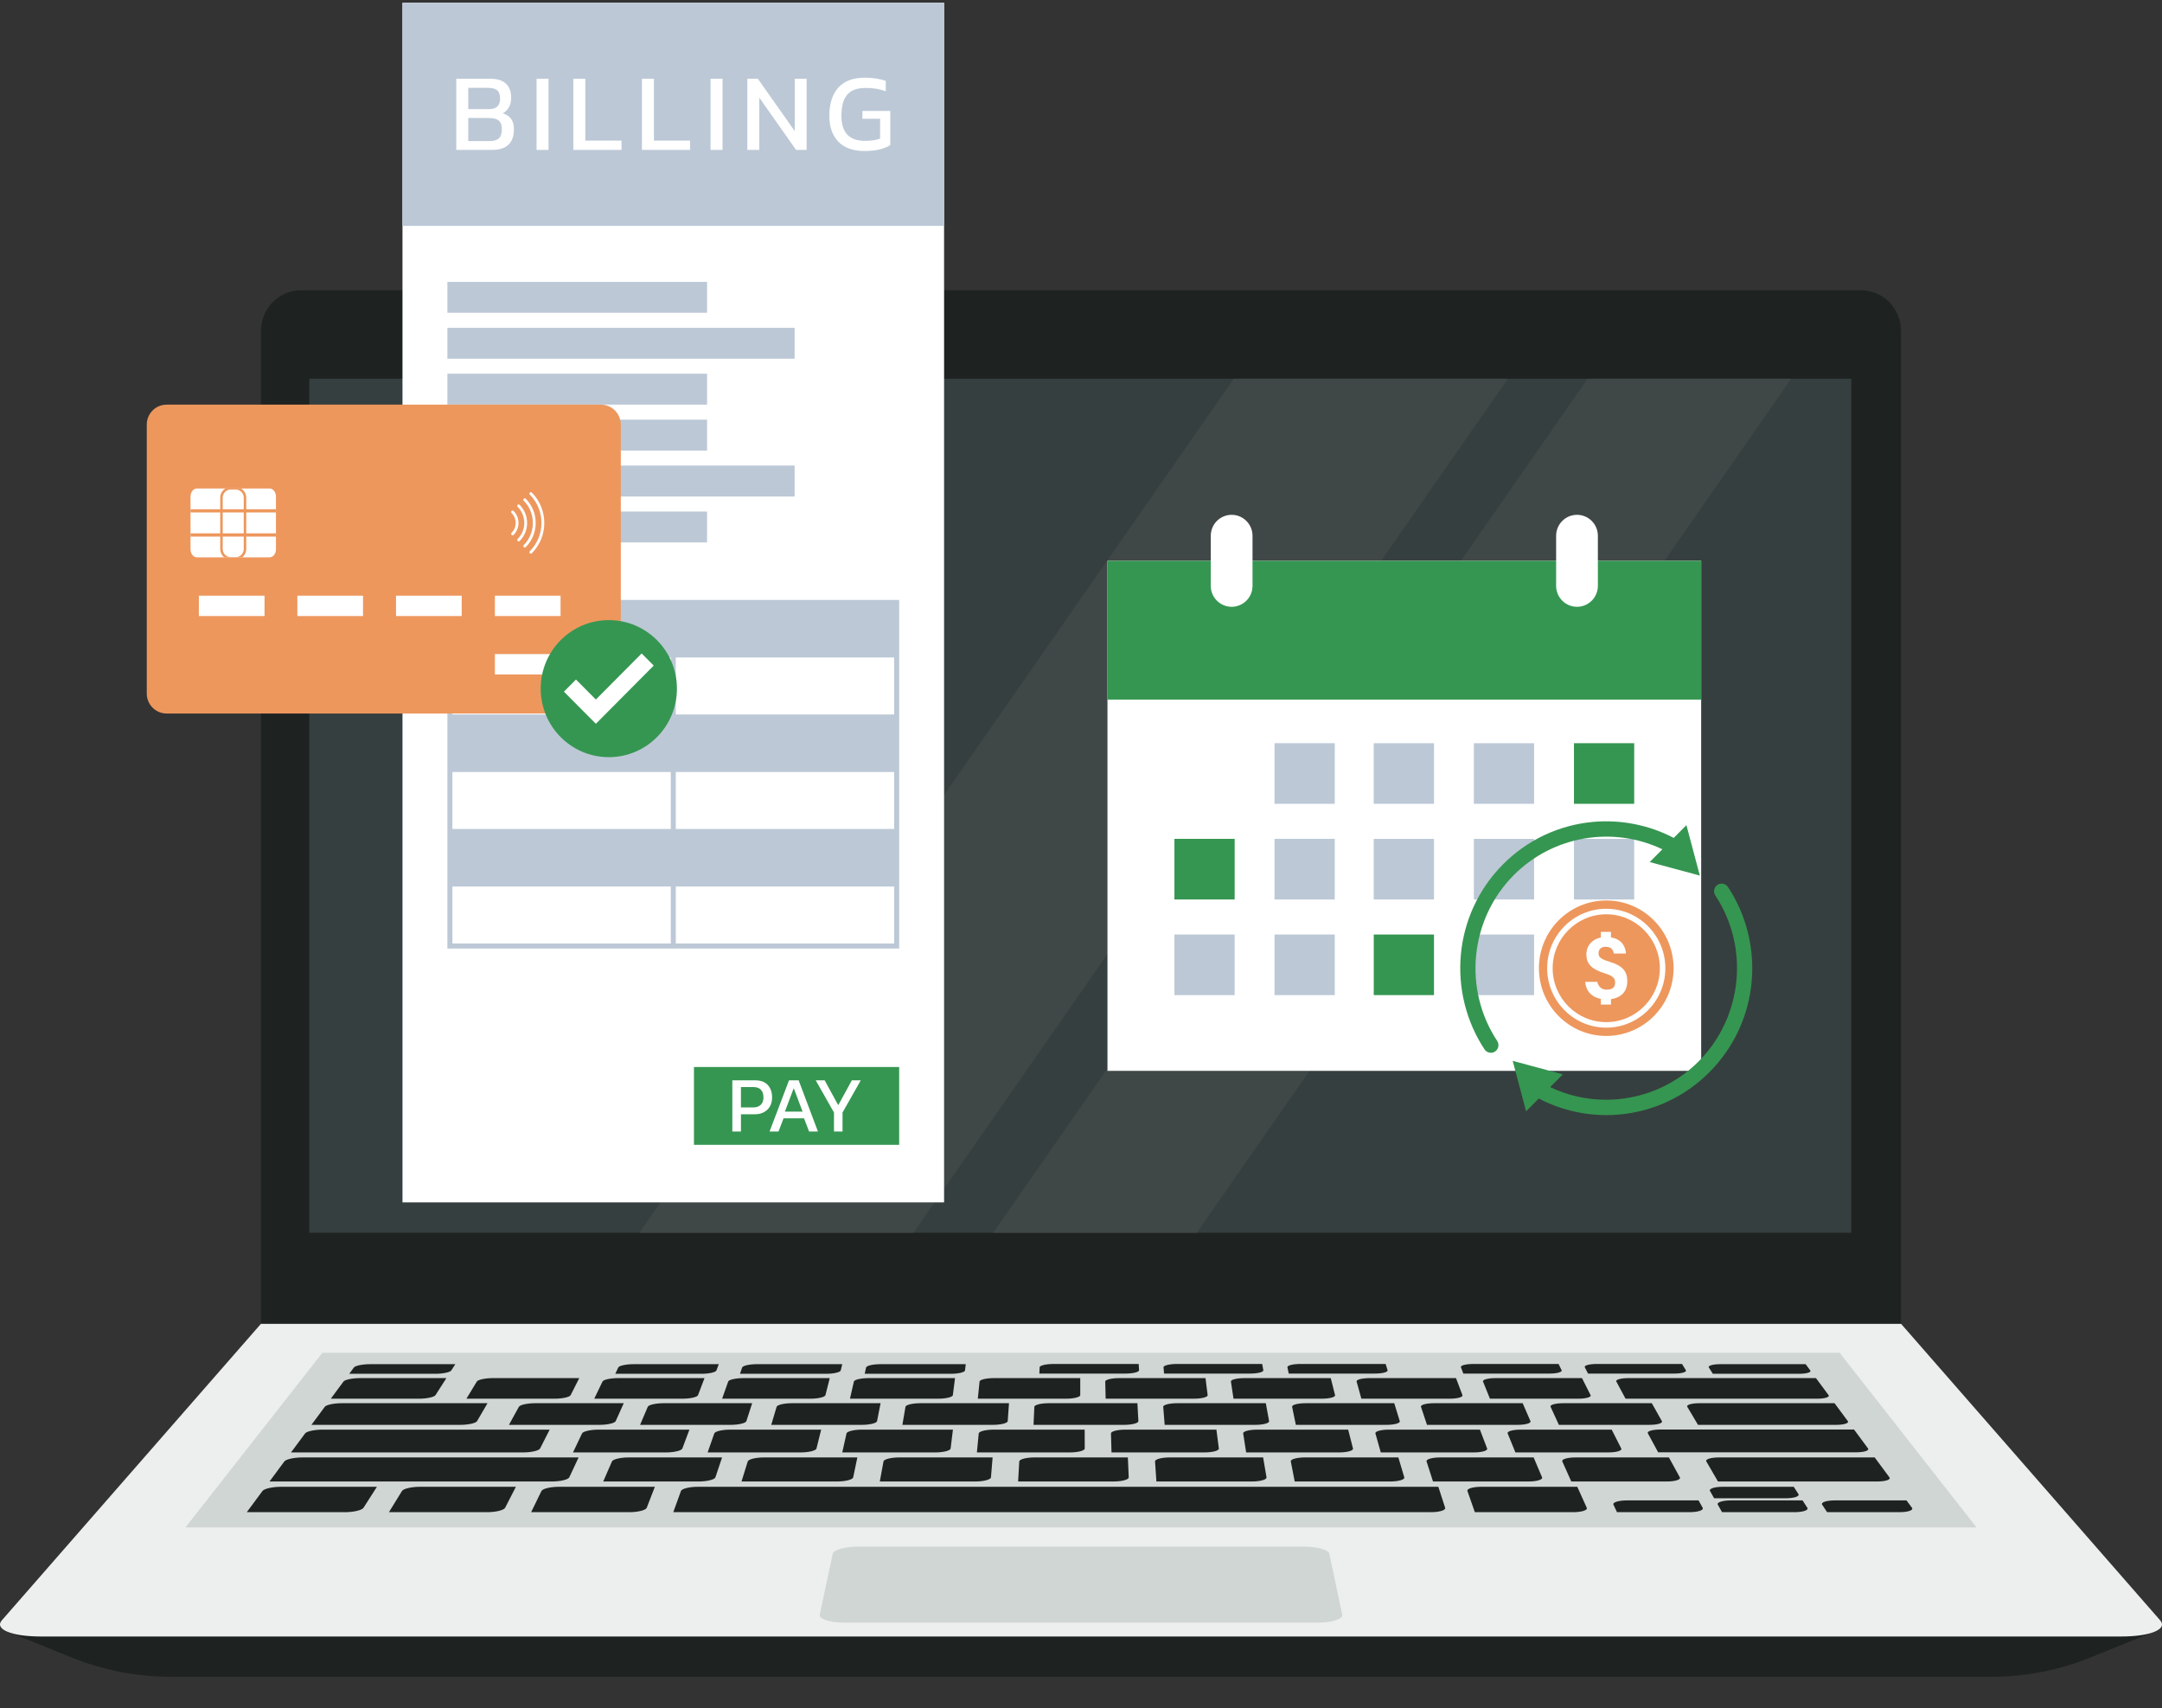 <svg width="362" height="286" viewBox="0 0 362 286" fill="none" xmlns="http://www.w3.org/2000/svg">
<rect x="0" y="0" width="362" height="286" fill="#333333" stroke="none"/>
<g clip-path="url(#clip0_279_29035)">
<path d="M318.311 222.73C226.77 222.73 135.228 222.73 43.687 222.73C43.687 166.968 43.687 111.206 43.687 55.443C43.687 51.663 46.677 48.598 50.367 48.598C137.456 48.598 224.542 48.598 311.63 48.598C315.319 48.598 318.311 51.663 318.311 55.443C318.311 111.206 318.311 166.968 318.311 222.73Z" fill="#1E2322"/>
<path d="M309.974 206.407C223.913 206.407 137.852 206.407 51.791 206.407C51.791 158.742 51.791 111.078 51.791 63.413C137.852 63.413 223.913 63.413 309.974 63.413C309.974 111.078 309.974 158.742 309.974 206.407Z" fill="#363F3F"/>
<path d="M152.943 206.407C186.121 158.742 219.297 111.078 252.473 63.413C237.18 63.413 221.887 63.413 206.592 63.413C173.416 111.078 140.239 158.742 107.062 206.407C122.356 206.407 137.649 206.407 152.943 206.407Z" fill="#404747"/>
<path d="M200.376 206.407C233.552 158.742 266.729 111.078 299.906 63.413C288.549 63.413 277.192 63.413 265.834 63.413C232.658 111.078 199.48 158.742 166.304 206.407C177.662 206.407 189.018 206.407 200.376 206.407Z" fill="#404747"/>
<path d="M357.249 272.972C342.009 255.532 329.212 240.887 318.312 228.411C226.771 228.411 135.228 228.411 43.687 228.411C32.787 240.887 19.99 255.532 4.75 272.972C3.418 272.972 2.087 272.972 0.755 272.972C1.738 273.37 2.722 273.768 3.703 274.168C5 274.694 6.295 275.219 7.592 275.745C9.036 276.331 10.479 276.916 11.923 277.502C17.233 279.655 22.906 280.762 28.631 280.762H333.387C339.113 280.762 344.784 279.655 350.096 277.502C352.83 276.393 355.564 275.285 358.299 274.175C358.304 274.173 358.31 274.17 358.315 274.168C359.298 273.77 360.282 273.372 361.265 272.972C359.926 272.972 358.588 272.972 357.25 272.972H357.249Z" fill="#1E2322"/>
<path d="M355.152 274.008C239.052 274.008 122.95 274.008 6.85 274.008C1.929 274.008 -0.99 272.787 0.31 271.3C17.524 251.599 31.745 235.326 43.688 221.658C135.23 221.658 226.772 221.658 318.313 221.658C330.257 235.326 344.477 251.599 361.692 271.3C362.992 272.787 360.071 274.008 355.152 274.008Z" fill="#EDEFEE"/>
<path d="M330.953 255.749C230.985 255.749 131.017 255.749 31.049 255.749C39.564 244.891 47.163 235.199 53.988 226.496H308.015C314.839 235.199 322.44 244.889 330.955 255.749H330.953Z" fill="#D0D6D4"/>
<path d="M239.547 253.192C197.277 253.192 155.002 253.192 112.733 253.192C113.167 251.996 113.595 250.814 114.015 249.648C114.157 249.256 115.44 248.94 116.876 248.94C158.196 248.94 199.515 248.94 240.831 248.94C241.207 250.097 241.587 251.269 241.972 252.458C242.103 252.864 241.016 253.194 239.547 253.194V253.192Z" fill="#1E2322"/>
<path d="M57.729 253.192C52.26 253.192 46.79 253.192 41.321 253.192C42.207 251.996 43.082 250.814 43.945 249.648C44.234 249.256 45.635 248.94 47.074 248.94C52.421 248.94 57.767 248.94 63.112 248.94C62.372 250.097 61.622 251.269 60.863 252.458C60.602 252.864 59.203 253.194 57.729 253.194V253.192Z" fill="#1E2322"/>
<path d="M70.144 234.192C65.225 234.192 60.306 234.192 55.388 234.192C56.105 233.224 56.814 232.265 57.514 231.32C57.749 231.002 58.99 230.746 60.287 230.744C65.106 230.744 69.925 230.744 74.743 230.744C74.142 231.684 73.534 232.634 72.919 233.596C72.708 233.924 71.468 234.192 70.142 234.192H70.144Z" fill="#1E2322"/>
<path d="M92.401 248.055C76.643 248.055 60.884 248.055 45.125 248.055C45.962 246.922 46.792 245.803 47.609 244.698C47.884 244.328 49.24 244.027 50.641 244.027C66.054 244.027 81.469 244.027 96.88 244.027C96.366 245.124 95.847 246.234 95.319 247.358C95.141 247.741 93.834 248.055 92.401 248.055Z" fill="#1E2322"/>
<path d="M87.57 243.188C74.624 243.188 61.676 243.188 48.727 243.188C49.523 242.114 50.308 241.055 51.084 240.007C51.343 239.654 52.661 239.37 54.024 239.37C66.695 239.37 79.367 239.37 92.036 239.37C91.507 240.41 90.972 241.465 90.43 242.529C90.245 242.893 88.964 243.188 87.572 243.188H87.57Z" fill="#1E2322"/>
<path d="M314.285 248.055C305.41 248.055 296.53 248.055 287.655 248.055C286.996 246.922 286.347 245.803 285.704 244.698C285.488 244.328 286.447 244.027 287.848 244.027C296.53 244.027 305.212 244.027 313.893 244.027C314.708 245.124 315.529 246.234 316.36 247.358C316.646 247.741 315.716 248.055 314.285 248.055Z" fill="#1E2322"/>
<path d="M81.534 253.192C76.064 253.192 70.596 253.192 65.126 253.192C65.859 251.996 66.587 250.814 67.304 249.648C67.544 249.256 68.904 248.94 70.343 248.94C75.69 248.94 81.036 248.94 86.381 248.94C85.787 250.097 85.185 251.269 84.577 252.458C84.367 252.864 83.006 253.194 81.535 253.194L81.534 253.192Z" fill="#1E2322"/>
<path d="M263.352 253.192C257.883 253.192 252.416 253.192 246.944 253.192C246.527 251.996 246.115 250.814 245.704 249.648C245.568 249.256 246.621 248.94 248.061 248.94C253.408 248.94 258.751 248.94 264.098 248.94C264.619 250.097 265.148 251.269 265.684 252.458C265.869 252.864 264.822 253.194 263.352 253.194V253.192Z" fill="#1E2322"/>
<path d="M282.836 253.192C278.807 253.192 274.776 253.192 270.747 253.192C270.547 252.774 270.349 252.36 270.154 251.947C269.961 251.545 270.988 251.22 272.444 251.22C276.431 251.22 280.418 251.22 284.405 251.22C284.633 251.632 284.861 252.043 285.09 252.456C285.316 252.862 284.305 253.192 282.835 253.192H282.836Z" fill="#1E2322"/>
<path d="M72.866 230.024C68.069 230.024 63.272 230.024 58.474 230.024C58.735 229.671 58.995 229.32 59.253 228.971C59.481 228.661 60.703 228.411 61.98 228.411C66.732 228.411 71.482 228.411 76.233 228.411C76.011 228.757 75.789 229.107 75.565 229.458C75.364 229.769 74.159 230.024 72.866 230.024Z" fill="#1E2322"/>
<path d="M301.19 230.024C296.389 230.024 291.597 230.024 286.797 230.024C286.572 229.671 286.348 229.32 286.124 228.971C285.926 228.661 286.8 228.411 288.079 228.411C292.831 228.411 297.582 228.411 302.332 228.411C302.59 228.757 302.848 229.107 303.106 229.458C303.34 229.769 302.48 230.024 301.19 230.024Z" fill="#1E2322"/>
<path d="M318.017 253.192C313.987 253.192 309.956 253.192 305.927 253.192C305.651 252.774 305.375 252.36 305.101 251.947C304.835 251.545 305.799 251.22 307.256 251.22C311.246 251.22 315.233 251.22 319.219 251.22C319.524 251.632 319.829 252.043 320.134 252.456C320.436 252.862 319.487 253.192 318.015 253.192H318.017Z" fill="#1E2322"/>
<path d="M300.428 253.192C296.398 253.192 292.367 253.192 288.338 253.192C288.101 252.774 287.864 252.36 287.629 251.947C287.398 251.545 288.396 251.22 289.852 251.22C293.841 251.22 297.825 251.22 301.815 251.22C302.081 251.632 302.347 252.043 302.615 252.456C302.878 252.862 301.898 253.192 300.428 253.192Z" fill="#1E2322"/>
<path d="M298.952 250.864C294.973 250.864 290.991 250.864 287.011 250.864C286.779 250.458 286.549 250.051 286.32 249.648C286.095 249.256 287.083 248.94 288.521 248.94C292.461 248.94 296.396 248.94 300.338 248.94C300.596 249.34 300.857 249.743 301.118 250.146C301.375 250.541 300.404 250.864 298.952 250.864Z" fill="#1E2322"/>
<path d="M105.339 253.192C99.87 253.192 94.399 253.192 88.931 253.192C89.515 251.996 90.091 250.814 90.66 249.648C90.85 249.256 92.173 248.94 93.611 248.94C98.956 248.94 104.303 248.94 109.649 248.94C109.202 250.097 108.748 251.269 108.287 252.458C108.131 252.864 106.809 253.194 105.339 253.194V253.192Z" fill="#1E2322"/>
<path d="M116.964 248.055C111.646 248.055 106.323 248.055 101.002 248.055C101.497 246.922 101.985 245.803 102.464 244.698C102.623 244.328 103.892 244.027 105.291 244.027C110.495 244.027 115.698 244.027 120.902 244.027C120.535 245.124 120.164 246.234 119.787 247.358C119.659 247.741 118.395 248.055 116.962 248.055H116.964Z" fill="#1E2322"/>
<path d="M140.12 248.055C134.797 248.055 129.481 248.055 124.158 248.055C124.509 246.922 124.856 245.803 125.198 244.698C125.312 244.328 126.542 244.027 127.941 244.027C133.145 244.027 138.348 244.027 143.552 244.027C143.322 245.124 143.091 246.234 142.857 247.358C142.778 247.741 141.551 248.055 140.121 248.055H140.12Z" fill="#1E2322"/>
<path d="M77.058 238.573C68.753 238.573 60.447 238.573 52.144 238.573C52.898 237.555 53.643 236.548 54.38 235.552C54.626 235.217 55.905 234.946 57.234 234.946C65.366 234.946 73.496 234.946 81.629 234.946C81.053 235.935 80.471 236.934 79.88 237.945C79.679 238.291 78.415 238.572 77.058 238.572V238.573Z" fill="#1E2322"/>
<path d="M310.738 243.17C299.707 243.17 288.67 243.17 277.637 243.17C277.058 242.098 276.483 241.037 275.915 239.989C275.724 239.636 276.676 239.352 278.039 239.352C288.837 239.352 299.635 239.352 310.433 239.352C311.206 240.392 311.985 241.445 312.772 242.511C313.043 242.875 312.132 243.17 310.738 243.17Z" fill="#1E2322"/>
<path d="M163.275 248.055C157.954 248.055 152.635 248.055 147.313 248.055C147.521 246.922 147.727 245.803 147.93 244.698C147.998 244.328 149.189 244.027 150.588 244.027C155.793 244.027 160.997 244.027 166.199 244.027C166.109 245.124 166.018 246.234 165.925 247.358C165.894 247.741 164.71 248.055 163.277 248.055H163.275Z" fill="#1E2322"/>
<path d="M186.432 248.055C181.111 248.055 175.79 248.055 170.471 248.055C170.536 246.922 170.601 245.803 170.664 244.698C170.687 244.328 171.84 244.027 173.236 244.027C178.439 244.027 183.641 244.027 188.847 244.027C188.894 245.124 188.943 246.234 188.993 247.358C189.009 247.741 187.862 248.055 186.432 248.055Z" fill="#1E2322"/>
<path d="M209.587 248.055C204.268 248.055 198.945 248.055 193.627 248.055C193.549 246.922 193.473 245.803 193.397 244.698C193.371 244.328 194.484 244.027 195.885 244.027C201.089 244.027 206.292 244.027 211.496 244.027C211.682 245.124 211.871 246.234 212.062 247.358C212.127 247.741 211.02 248.055 209.589 248.055H209.587Z" fill="#1E2322"/>
<path d="M232.743 248.055C227.421 248.055 222.102 248.055 216.782 248.055C216.562 246.922 216.344 245.803 216.129 244.698C216.055 244.328 217.131 244.027 218.532 244.027C223.734 244.027 228.939 244.027 234.141 244.027C234.464 245.124 234.795 246.234 235.128 247.358C235.242 247.741 234.175 248.055 232.743 248.055Z" fill="#1E2322"/>
<path d="M255.899 248.055C250.577 248.055 245.26 248.055 239.939 248.055C239.575 246.922 239.215 245.803 238.861 244.698C238.741 244.328 239.779 244.027 241.18 244.027C246.383 244.027 251.587 244.027 256.789 244.027C257.252 245.124 257.721 246.234 258.196 247.358C258.359 247.741 257.33 248.055 255.899 248.055Z" fill="#1E2322"/>
<path d="M279.054 248.055C273.733 248.055 268.413 248.055 263.092 248.055C262.586 246.922 262.086 245.803 261.591 244.698C261.426 244.328 262.428 244.027 263.826 244.027C269.028 244.027 274.233 244.027 279.437 244.027C280.039 245.124 280.647 246.234 281.264 247.358C281.477 247.741 280.487 248.055 279.055 248.055H279.054Z" fill="#1E2322"/>
<path d="M111.481 243.188C106.301 243.188 101.122 243.188 95.942 243.188C96.454 242.114 96.958 241.055 97.458 240.007C97.625 239.654 98.868 239.37 100.23 239.37C105.299 239.37 110.366 239.37 115.435 239.37C115.044 240.41 114.65 241.465 114.251 242.529C114.116 242.893 112.873 243.188 111.481 243.188Z" fill="#1E2322"/>
<path d="M134.022 243.188C128.843 243.188 123.663 243.188 118.484 243.188C118.861 242.114 119.231 241.055 119.598 240.007C119.723 239.654 120.927 239.37 122.29 239.37C127.359 239.37 132.426 239.37 137.495 239.37C137.237 240.41 136.974 241.465 136.71 242.529C136.619 242.893 135.418 243.188 134.022 243.188Z" fill="#1E2322"/>
<path d="M156.564 243.188C151.385 243.188 146.206 243.188 141.026 243.188C141.267 242.114 141.503 241.055 141.739 240.007C141.817 239.654 142.988 239.37 144.35 239.37C149.419 239.37 154.487 239.37 159.555 239.37C159.427 240.41 159.299 241.465 159.167 242.529C159.124 242.893 157.958 243.188 156.564 243.188Z" fill="#1E2322"/>
<path d="M179.106 243.188C173.928 243.188 168.748 243.188 163.568 243.188C163.674 242.114 163.778 241.055 163.878 240.007C163.914 239.654 165.045 239.37 166.41 239.37C171.479 239.37 176.546 239.37 181.615 239.37C181.622 240.41 181.625 241.465 181.627 242.529C181.63 242.893 180.5 243.19 179.106 243.188Z" fill="#1E2322"/>
<path d="M201.647 243.188C196.467 243.188 191.288 243.188 186.109 243.188C186.078 242.114 186.048 241.055 186.018 240.007C186.008 239.654 187.107 239.37 188.468 239.37C193.538 239.37 198.606 239.37 203.673 239.37C203.808 240.41 203.943 241.465 204.082 242.529C204.129 242.893 203.036 243.188 201.645 243.188H201.647Z" fill="#1E2322"/>
<path d="M224.189 243.188C219.009 243.188 213.831 243.188 208.651 243.188C208.485 242.114 208.321 241.055 208.157 240.007C208.102 239.654 209.163 239.37 210.528 239.37C215.595 239.37 220.666 239.37 225.734 239.37C226 240.41 226.269 241.465 226.542 242.529C226.634 242.893 225.583 243.188 224.189 243.188Z" fill="#1E2322"/>
<path d="M246.731 243.188C241.551 243.188 236.371 243.188 231.193 243.188C230.891 242.114 230.594 241.055 230.298 240.007C230.201 239.654 231.222 239.37 232.588 239.37C237.656 239.37 242.724 239.37 247.794 239.37C248.193 240.41 248.595 241.465 249.001 242.529C249.139 242.893 248.123 243.188 246.731 243.188Z" fill="#1E2322"/>
<path d="M269.274 243.188C264.095 243.188 258.915 243.188 253.735 243.188C253.299 242.114 252.866 241.055 252.44 240.007C252.298 239.654 253.286 239.37 254.649 239.37C259.715 239.37 264.788 239.37 269.855 239.37C270.384 240.41 270.917 241.465 271.459 242.529C271.646 242.893 270.664 243.188 269.272 243.188H269.274Z" fill="#1E2322"/>
<path d="M100.351 238.573C95.306 238.573 90.261 238.573 85.216 238.573C85.776 237.555 86.331 236.548 86.879 235.552C87.062 235.217 88.289 234.946 89.618 234.946C94.558 234.946 99.499 234.946 104.439 234.946C103.995 235.935 103.547 236.934 103.092 237.945C102.937 238.291 101.708 238.572 100.353 238.572L100.351 238.573Z" fill="#1E2322"/>
<path d="M122.311 238.573C117.265 238.573 112.223 238.573 107.176 238.573C107.607 237.555 108.036 236.548 108.458 235.552C108.599 235.217 109.792 234.946 111.121 234.946C116.061 234.946 121.003 234.946 125.942 234.946C125.622 235.935 125.299 236.934 124.973 237.945C124.861 238.291 123.671 238.572 122.313 238.572L122.311 238.573Z" fill="#1E2322"/>
<path d="M144.27 238.573C139.225 238.573 134.18 238.573 129.135 238.573C129.438 237.555 129.738 236.548 130.035 235.552C130.134 235.217 131.291 234.946 132.622 234.946C137.563 234.946 142.502 234.946 147.443 234.946C147.248 235.935 147.052 236.934 146.852 237.945C146.784 238.291 145.63 238.572 144.272 238.572L144.27 238.573Z" fill="#1E2322"/>
<path d="M166.23 238.573C161.185 238.573 156.138 238.573 151.093 238.573C151.268 237.555 151.442 236.548 151.612 235.552C151.67 235.217 152.795 234.946 154.123 234.946C159.064 234.946 164.005 234.946 168.943 234.946C168.875 235.935 168.804 236.934 168.731 237.945C168.706 238.291 167.587 238.572 166.228 238.572L166.23 238.573Z" fill="#1E2322"/>
<path d="M188.189 238.573C183.144 238.573 178.099 238.573 173.052 238.573C173.097 237.555 173.144 236.548 173.19 235.552C173.204 235.217 174.296 234.946 175.624 234.946H190.445C190.501 235.935 190.557 236.934 190.61 237.945C190.631 238.291 189.546 238.572 188.187 238.572L188.189 238.573Z" fill="#1E2322"/>
<path d="M210.149 238.573C205.102 238.573 200.057 238.573 195.011 238.573C194.93 237.555 194.848 236.548 194.768 235.552C194.742 235.217 195.799 234.946 197.126 234.946C202.067 234.946 207.005 234.946 211.947 234.946C212.127 235.935 212.309 236.934 212.492 237.945C212.555 238.291 211.505 238.572 210.149 238.572V238.573Z" fill="#1E2322"/>
<path d="M232.11 238.573C227.065 238.573 222.016 238.573 216.973 238.573C216.762 237.555 216.554 236.548 216.348 235.552C216.281 235.217 217.299 234.946 218.629 234.946C223.571 234.946 228.511 234.946 233.45 234.946C233.754 235.935 234.062 236.934 234.374 237.945C234.479 238.291 233.465 238.572 232.11 238.572V238.573Z" fill="#1E2322"/>
<path d="M254.069 238.573C249.024 238.573 243.979 238.573 238.932 238.573C238.593 237.555 238.257 236.548 237.926 235.552C237.812 235.217 238.802 234.946 240.131 234.946C245.069 234.946 250.012 234.946 254.952 234.946C255.382 235.935 255.815 236.934 256.254 237.945C256.403 238.291 255.426 238.572 254.069 238.572V238.573Z" fill="#1E2322"/>
<path d="M276.154 238.573C271.109 238.573 266.064 238.573 261.017 238.573C260.549 237.555 260.087 236.548 259.628 235.552C259.474 235.217 260.428 234.946 261.755 234.946C266.696 234.946 271.636 234.946 276.576 234.946C277.131 235.935 277.691 236.934 278.259 237.945C278.452 238.291 277.511 238.572 276.152 238.572L276.154 238.573Z" fill="#1E2322"/>
<path d="M92.851 234.192C87.932 234.192 83.013 234.192 78.095 234.192C78.681 233.224 79.263 232.265 79.838 231.32C80.031 231.002 81.236 230.746 82.533 230.744C87.353 230.744 92.171 230.744 96.989 230.744C96.513 231.684 96.033 232.634 95.548 233.596C95.382 233.924 94.175 234.192 92.851 234.192Z" fill="#1E2322"/>
<path d="M114.257 234.192C109.338 234.192 104.42 234.192 99.501 234.192C99.967 233.224 100.426 232.265 100.88 231.32C101.033 231.002 102.206 230.746 103.504 230.744C108.322 230.744 113.142 230.744 117.96 230.744C117.603 231.684 117.243 232.634 116.878 233.596C116.753 233.924 115.581 234.192 114.257 234.192Z" fill="#1E2322"/>
<path d="M135.663 234.192C130.745 234.192 125.828 234.192 120.909 234.192C121.253 233.224 121.592 232.265 121.927 231.32C122.039 231.002 123.184 230.746 124.478 230.744C129.294 230.744 134.115 230.744 138.933 230.744C138.695 231.684 138.455 232.634 138.211 233.596C138.127 233.924 136.988 234.192 135.665 234.192H135.663Z" fill="#1E2322"/>
<path d="M157.071 234.192C152.152 234.192 147.233 234.192 142.316 234.192C142.537 233.224 142.755 232.265 142.972 231.32C143.043 231.002 144.155 230.746 145.45 230.744C150.268 230.744 155.086 230.744 159.906 230.744C159.786 231.684 159.666 232.634 159.544 233.596C159.502 233.924 158.395 234.192 157.072 234.192H157.071Z" fill="#1E2322"/>
<path d="M178.477 234.192C173.558 234.192 168.641 234.192 163.723 234.192C163.822 233.224 163.919 232.265 164.015 231.32C164.047 231.002 165.126 230.746 166.42 230.744C171.238 230.744 176.057 230.744 180.875 230.744C180.875 231.684 180.875 232.634 180.874 233.596C180.871 233.924 179.801 234.192 178.479 234.192H178.477Z" fill="#1E2322"/>
<path d="M199.884 234.192C194.964 234.192 190.049 234.192 185.128 234.192C185.106 233.224 185.081 232.265 185.059 231.32C185.051 231.002 186.096 230.746 187.392 230.744C192.21 230.744 197.028 230.744 201.848 230.744C201.966 231.684 202.085 232.634 202.205 233.596C202.246 233.924 201.209 234.192 199.884 234.192Z" fill="#1E2322"/>
<path d="M221.291 234.192C216.37 234.192 211.455 234.192 206.535 234.192C206.389 233.224 206.246 232.265 206.103 231.32C206.056 231.002 207.067 230.746 208.364 230.744C213.183 230.744 218.001 230.744 222.819 230.744C223.056 231.684 223.295 232.634 223.537 233.596C223.618 233.924 222.615 234.192 221.291 234.192Z" fill="#1E2322"/>
<path d="M242.698 234.192C237.781 234.192 232.859 234.192 227.942 234.192C227.675 233.224 227.41 232.265 227.147 231.32C227.058 231.002 228.041 230.746 229.335 230.744C234.153 230.744 238.971 230.744 243.79 230.744C244.146 231.684 244.504 232.634 244.868 233.596C244.991 233.924 244.021 234.192 242.697 234.192H242.698Z" fill="#1E2322"/>
<path d="M264.227 234.192C259.308 234.192 254.389 234.192 249.472 234.192C249.081 233.224 248.693 232.265 248.314 231.32C248.184 231.002 249.133 230.746 250.428 230.744C255.248 230.744 260.064 230.744 264.884 230.744C265.358 231.684 265.838 232.634 266.323 233.596C266.489 233.924 265.549 234.192 264.228 234.192H264.227Z" fill="#1E2322"/>
<path d="M307.399 238.573C299.702 238.573 292.008 238.573 284.31 238.573C283.706 237.555 283.109 236.548 282.517 235.552C282.317 235.217 283.235 234.946 284.563 234.946C292.099 234.946 299.635 234.946 307.171 234.946C307.905 235.935 308.645 236.934 309.393 237.945C309.651 238.291 308.757 238.572 307.399 238.572V238.573Z" fill="#1E2322"/>
<path d="M304.217 234.192C293.536 234.192 282.858 234.192 272.178 234.192C271.657 233.224 271.143 232.265 270.635 231.32C270.463 231.002 271.377 230.746 272.673 230.744C283.137 230.744 293.601 230.744 304.061 230.744C304.759 231.684 305.463 232.634 306.172 233.596C306.416 233.924 305.541 234.192 304.219 234.192H304.217Z" fill="#1E2322"/>
<path d="M117.414 230.024C112.617 230.024 107.82 230.024 103.021 230.024C103.187 229.671 103.353 229.32 103.518 228.971C103.662 228.661 104.818 228.411 106.095 228.411C110.847 228.411 115.598 228.411 120.348 228.411C120.22 228.757 120.09 229.107 119.96 229.458C119.845 229.769 118.706 230.024 117.414 230.024Z" fill="#1E2322"/>
<path d="M138.294 230.024C133.497 230.024 128.698 230.024 123.901 230.024C124.025 229.671 124.145 229.32 124.265 228.971C124.372 228.661 125.493 228.411 126.772 228.411C131.524 228.411 136.273 228.411 141.025 228.411C140.939 228.757 140.855 229.107 140.77 229.458C140.694 229.769 139.586 230.024 138.295 230.024H138.294Z" fill="#1E2322"/>
<path d="M159.176 230.024C154.377 230.024 149.58 230.024 144.783 230.024C144.861 229.671 144.937 229.32 145.014 228.971C145.083 228.661 146.171 228.411 147.449 228.411C152.199 228.411 156.952 228.411 161.702 228.411C161.662 228.757 161.621 229.107 161.579 229.458C161.542 229.769 160.467 230.024 159.176 230.024Z" fill="#1E2322"/>
<path d="M188.418 229.988C183.622 229.988 178.825 229.988 174.029 229.988C174.044 229.636 174.059 229.285 174.073 228.935C174.088 228.625 175.133 228.377 176.41 228.375C181.16 228.375 185.91 228.375 190.66 228.375C190.681 228.721 190.702 229.071 190.721 229.42C190.739 229.732 189.709 229.987 188.418 229.987V229.988Z" fill="#1E2322"/>
<path d="M209.295 229.988C204.498 229.988 199.703 229.988 194.906 229.988C194.878 229.636 194.849 229.285 194.818 228.935C194.79 228.625 195.805 228.377 197.085 228.375C201.835 228.375 206.586 228.375 211.335 228.375C211.4 228.721 211.463 229.071 211.528 229.42C211.586 229.732 210.588 229.987 209.296 229.987L209.295 229.988Z" fill="#1E2322"/>
<path d="M230.172 229.988C225.377 229.988 220.579 229.988 215.783 229.988C215.709 229.636 215.636 229.285 215.563 228.935C215.498 228.625 216.483 228.377 217.758 228.375C222.508 228.375 227.258 228.375 232.008 228.375C232.117 228.721 232.224 229.071 232.334 229.42C232.43 229.732 231.466 229.987 230.174 229.987L230.172 229.988Z" fill="#1E2322"/>
<path d="M259.412 229.988C254.617 229.988 249.82 229.988 245.021 229.988C244.886 229.636 244.75 229.285 244.614 228.935C244.494 228.625 245.433 228.377 246.71 228.375C251.46 228.375 256.212 228.375 260.96 228.375C261.129 228.721 261.299 229.071 261.47 229.42C261.622 229.732 260.699 229.987 259.41 229.987L259.412 229.988Z" fill="#1E2322"/>
<path d="M280.287 229.988C275.492 229.988 270.693 229.988 265.898 229.988C265.718 229.636 265.537 229.285 265.357 228.935C265.197 228.625 266.107 228.377 267.384 228.375C272.134 228.375 276.884 228.375 281.634 228.375C281.846 228.721 282.061 229.071 282.276 229.42C282.466 229.732 281.579 229.987 280.288 229.987L280.287 229.988Z" fill="#1E2322"/>
<path d="M220.617 271.685C194.208 271.685 167.794 271.685 141.382 271.685C138.949 271.685 137.104 271.086 137.261 270.353C138.008 266.835 138.73 263.434 139.431 260.147C139.571 259.489 141.534 258.958 143.817 258.958C168.605 258.958 193.397 258.958 218.184 258.958C220.468 258.958 222.433 259.489 222.571 260.147C223.267 263.434 223.989 266.835 224.741 270.353C224.893 271.086 223.051 271.687 220.62 271.685H220.617Z" fill="#D0D6D4"/>
<path d="M284.841 93.9H185.431V179.3H284.841V93.9Z" fill="white"/>
<path d="M190.776 117.136H279.49H284.841V93.9H185.431V117.136H190.776Z" fill="#359651"/>
<path d="M223.49 134.586H213.402V124.438H223.49V134.586Z" fill="#BCC8D6"/>
<path d="M240.104 134.586H230.017C230.017 131.203 230.017 127.821 230.017 124.438H240.104C240.104 127.821 240.104 131.203 240.104 134.586Z" fill="#BCC8D6"/>
<path d="M256.866 134.586H246.778C246.778 131.203 246.778 127.821 246.778 124.438H256.866V134.586Z" fill="#BCC8D6"/>
<path d="M273.627 134.586H263.54V124.438H273.627V134.586Z" fill="#359651"/>
<path d="M206.728 150.602H196.641V140.455H206.728V150.602Z" fill="#359651"/>
<path d="M223.49 150.602H213.402V140.455H223.49V150.602Z" fill="#BCC8D6"/>
<path d="M240.104 150.602H230.017C230.017 147.22 230.017 143.837 230.017 140.455H240.104C240.104 143.837 240.104 147.22 240.104 150.602Z" fill="#BCC8D6"/>
<path d="M256.866 150.602H246.778C246.778 147.22 246.778 143.837 246.778 140.455H256.866V150.602Z" fill="#BCC8D6"/>
<path d="M273.627 150.602H263.54V140.455H273.627V150.602Z" fill="#BCC8D6"/>
<path d="M206.728 166.618C203.365 166.618 200.003 166.618 196.641 166.618V156.471H206.728V166.618Z" fill="#BCC8D6"/>
<path d="M223.49 166.618C220.127 166.618 216.765 166.618 213.402 166.618V156.471H223.49V166.618Z" fill="#BCC8D6"/>
<path d="M240.104 166.618C236.741 166.618 233.379 166.618 230.017 166.618C230.017 163.236 230.017 159.853 230.017 156.471H240.104C240.104 159.853 240.104 163.236 240.104 166.618Z" fill="#359651"/>
<path d="M256.866 166.618C253.503 166.618 250.141 166.618 246.778 166.618C246.778 163.236 246.778 159.853 246.778 156.471H256.866V166.618Z" fill="#BCC8D6"/>
<path d="M273.627 166.618C270.265 166.618 266.902 166.618 263.54 166.618V156.471H273.627V166.618Z" fill="#CFD4D7"/>
<path d="M206.225 86.199H206.223C204.293 86.199 202.728 87.774 202.728 89.716V98.084C202.728 100.026 204.293 101.6 206.223 101.6H206.225C208.155 101.6 209.72 100.026 209.72 98.084V89.716C209.72 87.774 208.155 86.199 206.225 86.199Z" fill="white"/>
<path d="M264.05 86.199H264.048C262.118 86.199 260.553 87.774 260.553 89.716V98.084C260.553 100.026 262.118 101.6 264.048 101.6H264.05C265.98 101.6 267.545 100.026 267.545 98.084V89.716C267.545 87.774 265.98 86.199 264.05 86.199Z" fill="white"/>
<path d="M268.948 173.454C275.174 173.454 280.222 168.376 280.222 162.113C280.222 155.85 275.174 150.772 268.948 150.772C262.722 150.772 257.675 155.85 257.675 162.113C257.675 168.376 262.722 173.454 268.948 173.454Z" fill="#ED975D"/>
<path d="M268.948 171.482C274.091 171.482 278.261 167.287 278.261 162.113C278.261 156.939 274.091 152.744 268.948 152.744C263.804 152.744 259.635 156.939 259.635 162.113C259.635 167.287 263.804 171.482 268.948 171.482Z" fill="#ED975D"/>
<path d="M268.948 172.066C263.492 172.066 259.054 167.602 259.054 162.113C259.054 156.625 263.492 152.16 268.948 152.16C274.404 152.16 278.842 156.625 278.842 162.113C278.842 167.602 274.404 172.066 268.948 172.066ZM268.948 153.084C263.998 153.084 259.972 157.134 259.972 162.113C259.972 167.092 263.998 171.142 268.948 171.142C273.897 171.142 277.923 167.092 277.923 162.113C277.923 157.134 273.897 153.084 268.948 153.084Z" fill="white"/>
<path d="M272.474 164.276C272.474 166.033 271.428 167.012 269.85 167.277C269.85 167.277 269.811 167.283 269.737 167.291V168.202H268.044V167.257C266.46 166.95 265.534 165.878 265.422 164.4H267.457C267.614 165.21 268.187 165.708 269.047 165.708C270.108 165.708 270.438 165.163 270.438 164.541C270.438 163.78 270.065 163.406 268.745 162.986C266.324 162.239 265.621 161.261 265.621 159.813C265.621 158.242 266.683 157.248 268.043 156.969V156.024H269.735V156.953C271.525 157.248 272.156 158.447 272.255 159.658H270.222C270.121 159.222 269.935 158.523 268.846 158.523C267.929 158.523 267.656 159.113 267.656 159.596C267.656 160.263 268 160.575 269.532 161.042C271.67 161.695 272.471 162.629 272.471 164.276H272.474Z" fill="white"/>
<path d="M283.495 142.381L282.37 138.158L280.246 140.295C276.092 138.122 271.348 137.18 266.639 137.626C263.867 137.889 261.185 138.617 258.669 139.789C256.065 141.002 253.707 142.662 251.661 144.721C249.614 146.779 247.964 149.153 246.758 151.771C245.593 154.302 244.869 157 244.608 159.788C244.082 165.391 245.488 171.043 248.566 175.703C248.811 176.074 249.215 176.275 249.627 176.275C249.869 176.275 250.114 176.206 250.33 176.061C250.916 175.669 251.075 174.876 250.685 174.286C244.946 165.595 246.112 153.921 253.459 146.529C260.063 139.885 270.107 138.266 278.346 142.202L276.221 144.339L280.42 145.47L284.618 146.601L283.493 142.378L283.495 142.381Z" fill="#359651"/>
<path d="M289.33 148.519C288.941 147.93 288.152 147.77 287.566 148.162C286.98 148.554 286.821 149.347 287.211 149.936C292.95 158.628 291.784 170.301 284.437 177.693C280.212 181.944 274.582 184.138 268.915 184.137C265.723 184.137 262.52 183.44 259.55 182.021L261.675 179.884L257.476 178.753L253.278 177.621L254.403 181.845L255.527 186.068L257.652 183.931C261.131 185.751 265.022 186.708 268.962 186.708C269.727 186.708 270.493 186.672 271.257 186.6C274.029 186.337 276.711 185.609 279.227 184.437C281.831 183.224 284.189 181.564 286.235 179.505C288.282 177.447 289.932 175.073 291.138 172.455C292.303 169.924 293.027 167.226 293.288 164.438C293.814 158.835 292.408 153.183 289.33 148.523V148.519Z" fill="#359651"/>
<path d="M158.075 201.317H67.391C67.391 134.367 67.391 67.418 67.391 0.468H158.075C158.075 67.418 158.075 134.367 158.075 201.317Z" fill="white"/>
<path d="M118.388 75.441H74.912C74.912 73.716 74.912 71.992 74.912 70.266H118.388C118.388 71.992 118.388 73.716 118.388 75.441Z" fill="#BCC8D6"/>
<path d="M118.388 90.819H74.912C74.912 89.094 74.912 87.37 74.912 85.644H118.388C118.388 87.37 118.388 89.094 118.388 90.819Z" fill="#BCC8D6"/>
<path d="M133.051 83.13H74.912C74.912 81.405 74.912 79.681 74.912 77.955H133.051V83.13Z" fill="#BCC8D6"/>
<path d="M118.388 52.373H74.912C74.912 50.647 74.912 48.923 74.912 47.198H118.388C118.388 48.923 118.388 50.647 118.388 52.373Z" fill="#BCC8D6"/>
<path d="M118.388 67.751H74.912C74.912 66.025 74.912 64.301 74.912 62.576H118.388C118.388 64.301 118.388 66.025 118.388 67.751Z" fill="#BCC8D6"/>
<path d="M133.051 60.062H74.912C74.912 58.336 74.912 56.612 74.912 54.887H133.051V60.062Z" fill="#BCC8D6"/>
<path d="M74.912 100.451V158.819H150.555V100.451H74.912ZM112.316 157.976H75.749V148.433H112.316V157.976ZM112.316 138.801H75.749V129.258H112.316V138.801ZM112.316 119.628H75.749V110.084H112.316V119.628ZM149.716 157.976H113.153V148.433H149.716V157.976ZM149.716 138.801H113.153V129.258H149.716V138.801ZM149.716 119.628H113.153V110.084H149.716V119.628Z" fill="#BCC8D6"/>
<path d="M150.555 191.685H116.194V178.655H150.555V191.685Z" fill="#359651"/>
<path d="M122.62 180.883H126.419C127.364 180.883 128.076 181.144 128.556 181.668C129.037 182.192 129.278 182.884 129.277 183.745C129.277 184.597 129.014 185.281 128.49 185.795C127.964 186.309 127.256 186.567 126.365 186.567C125.598 186.567 124.83 186.567 124.063 186.567V189.457H122.62V180.883ZM126.101 185.423C126.658 185.423 127.084 185.274 127.385 184.977C127.685 184.68 127.834 184.269 127.834 183.746C127.834 183.196 127.693 182.77 127.411 182.468C127.128 182.166 126.713 182.016 126.166 182.016H124.061V185.425C124.741 185.425 125.419 185.425 126.099 185.425L126.101 185.423Z" fill="white"/>
<path d="M132.11 180.883H133.724C134.8 183.742 135.878 186.6 136.954 189.457H135.472C135.19 188.721 134.907 187.983 134.625 187.246C133.483 187.246 132.34 187.246 131.198 187.246C130.915 187.983 130.633 188.721 130.351 189.457H128.854C129.94 186.598 131.026 183.74 132.11 180.883ZM134.385 186.128C133.892 184.819 133.397 183.51 132.903 182.2C132.41 183.51 131.915 184.819 131.42 186.128H134.385Z" fill="white"/>
<path d="M139.639 186.275C138.62 184.478 137.601 182.68 136.582 180.883H138.078C138.838 182.272 139.596 183.662 140.355 185.051C141.114 183.662 141.872 182.272 142.632 180.883H144.128C143.109 182.68 142.09 184.478 141.071 186.275V189.457H139.641V186.275H139.639Z" fill="white"/>
<path d="M158.075 0.468H67.391V37.821H158.075V0.468Z" fill="#BCC8D6"/>
<path d="M76.4 13.19H82.135C83.287 13.19 84.15 13.464 84.727 14.013C85.303 14.561 85.59 15.348 85.59 16.37C85.59 16.998 85.465 17.532 85.213 17.97C84.962 18.407 84.616 18.744 84.175 18.977C84.775 19.15 85.238 19.449 85.562 19.873C85.887 20.299 86.049 20.893 86.049 21.657C86.049 22.803 85.739 23.664 85.121 24.237C84.503 24.81 83.592 25.097 82.391 25.097H76.398V13.188L76.4 13.19ZM81.861 18.275C83.11 18.275 83.735 17.695 83.735 16.536C83.735 15.895 83.581 15.43 83.276 15.141C82.969 14.852 82.424 14.706 81.64 14.706H78.404V18.275H81.861ZM81.971 23.62C82.693 23.62 83.217 23.466 83.542 23.158C83.867 22.849 84.029 22.325 84.029 21.586C84.029 20.957 83.86 20.495 83.522 20.198C83.185 19.903 82.601 19.754 81.767 19.754H78.403V23.618H81.969L81.971 23.62Z" fill="white"/>
<path d="M89.838 13.19H91.842V25.099H89.838V13.19Z" fill="white"/>
<path d="M95.997 13.19H98.001V23.545H104.067V25.099H95.997V13.19Z" fill="white"/>
<path d="M107.484 13.19H109.489V23.545H115.554V25.099H107.484V13.19Z" fill="white"/>
<path d="M118.974 13.19H120.978V25.099H118.974V13.19Z" fill="white"/>
<path d="M125.132 13.19H126.896L133.073 21.955V13.19H135.057V25.099H133.293L127.135 16.352V25.099H125.131V13.19H125.132Z" fill="white"/>
<path d="M140.37 23.721C139.365 22.679 138.862 21.233 138.862 19.385C138.862 17.375 139.359 15.81 140.352 14.688C141.345 13.567 142.827 13.005 144.8 13.005C146.111 13.005 147.281 13.185 148.312 13.541V15.279C147.294 14.909 146.179 14.724 144.966 14.724C143.507 14.724 142.463 15.11 141.832 15.88C141.201 16.651 140.886 17.82 140.886 19.385C140.886 22.183 142.191 23.582 144.802 23.582C145.855 23.582 146.707 23.46 147.358 23.212V19.883H144.398V18.57H149.066V24.304C148.625 24.588 148.046 24.821 147.33 25.006C146.613 25.19 145.753 25.283 144.746 25.283C142.835 25.283 141.376 24.762 140.371 23.721H140.37Z" fill="white"/>
<path d="M100.621 119.469C76.38 119.469 52.14 119.469 27.899 119.469C26.062 119.469 24.574 117.972 24.574 116.124V71.096C24.574 69.248 26.062 67.751 27.899 67.751H100.621C102.458 67.751 103.946 69.248 103.946 71.096V116.124C103.946 117.972 102.456 119.469 100.621 119.469Z" fill="#ED975D"/>
<path d="M45.12 81.79C43.341 81.79 41.564 81.79 39.787 81.79H38.314C36.537 81.79 34.761 81.79 32.984 81.79C32.386 81.79 31.9 82.392 31.9 83.137C31.9 86.082 31.9 89.028 31.9 91.972C31.9 92.716 32.386 93.319 32.984 93.319C34.632 93.319 36.277 93.319 37.924 93.319H40.185C41.83 93.319 43.476 93.319 45.12 93.319C45.718 93.319 46.205 92.716 46.204 91.972C46.204 89.027 46.204 86.082 46.204 83.137C46.204 82.391 45.718 81.79 45.12 81.79Z" fill="white"/>
<path d="M46.206 85.803C46.206 85.625 46.206 85.444 46.206 85.266C44.547 85.266 42.889 85.266 41.232 85.266C41.232 84.621 41.232 83.976 41.232 83.333C41.232 82.677 40.881 82.099 40.352 81.792C39.486 81.792 38.619 81.792 37.752 81.792C37.225 82.099 36.873 82.677 36.873 83.333C36.873 83.978 36.873 84.621 36.873 85.266C35.214 85.266 33.556 85.266 31.898 85.266C31.898 85.445 31.898 85.623 31.898 85.803C33.556 85.803 35.214 85.803 36.873 85.803C36.873 86.972 36.873 88.139 36.873 89.306C35.214 89.306 33.556 89.306 31.898 89.306C31.898 89.484 31.898 89.665 31.898 89.843H36.873C36.873 90.535 36.873 91.229 36.873 91.921C36.873 92.491 37.136 92.996 37.546 93.319C38.551 93.319 39.555 93.319 40.562 93.319C40.615 93.276 40.665 93.231 40.712 93.183C41.047 92.845 41.232 92.396 41.232 91.92C41.232 91.226 41.232 90.534 41.232 89.841H46.206C46.206 89.664 46.206 89.482 46.206 89.304H41.232C41.232 88.136 41.232 86.968 41.232 85.801C42.89 85.801 44.549 85.801 46.206 85.801V85.803ZM37.292 83.331C37.292 82.577 37.9 81.962 38.648 81.963C38.918 81.963 39.185 81.963 39.456 81.963C40.205 81.963 40.813 82.579 40.813 83.331C40.813 83.976 40.813 84.619 40.813 85.264C39.64 85.264 38.467 85.264 37.292 85.264C37.292 84.619 37.292 83.974 37.292 83.331ZM40.813 91.923C40.813 92.29 40.67 92.631 40.415 92.888C40.159 93.149 39.822 93.288 39.456 93.288C39.187 93.288 38.918 93.288 38.648 93.288C37.898 93.288 37.293 92.677 37.292 91.923C37.292 91.229 37.292 90.537 37.292 89.845H40.813C40.813 90.537 40.813 91.231 40.813 91.923ZM40.813 89.306C39.64 89.306 38.467 89.306 37.292 89.306C37.292 88.137 37.292 86.97 37.292 85.803C38.465 85.803 39.638 85.803 40.813 85.803C40.813 86.972 40.813 88.139 40.813 89.306Z" fill="#ED975D"/>
<path d="M44.293 103.141C40.629 103.141 36.963 103.141 33.297 103.141C33.297 102.007 33.297 100.872 33.297 99.737C36.961 99.737 40.627 99.737 44.293 99.737C44.293 100.872 44.293 102.007 44.293 103.141Z" fill="white"/>
<path d="M60.785 103.141C57.119 103.141 53.455 103.141 49.789 103.141C49.789 102.007 49.789 100.872 49.789 99.737C53.455 99.737 57.119 99.737 60.785 99.737C60.785 100.872 60.785 102.007 60.785 103.141Z" fill="white"/>
<path d="M77.304 103.141C73.638 103.141 69.974 103.141 66.308 103.141C66.308 102.007 66.308 100.872 66.308 99.737C69.972 99.737 73.638 99.737 77.304 99.737C77.304 100.872 77.304 102.007 77.304 103.141Z" fill="white"/>
<path d="M93.859 103.141C90.195 103.141 86.529 103.141 82.863 103.141C82.863 102.007 82.863 100.872 82.863 99.737C86.529 99.737 90.193 99.737 93.859 99.737C93.859 100.872 93.859 102.007 93.859 103.141Z" fill="white"/>
<path d="M93.859 112.922C90.195 112.922 86.529 112.922 82.863 112.922C82.863 111.787 82.863 110.652 82.863 109.518C86.529 109.518 90.193 109.518 93.859 109.518C93.859 110.652 93.859 111.787 93.859 112.922Z" fill="white"/>
<path d="M88.882 92.701C88.822 92.701 88.76 92.679 88.715 92.631C88.622 92.538 88.622 92.388 88.715 92.295C91.313 89.681 91.313 85.427 88.715 82.814C88.622 82.721 88.622 82.57 88.715 82.477C88.807 82.384 88.957 82.384 89.049 82.477C91.832 85.277 91.832 89.833 89.049 92.633C89.004 92.68 88.942 92.703 88.882 92.703V92.701Z" fill="white"/>
<path d="M87.862 91.676C87.802 91.676 87.741 91.653 87.695 91.606C87.603 91.513 87.603 91.363 87.695 91.27C89.732 89.221 89.732 85.888 87.695 83.84C87.603 83.747 87.603 83.597 87.695 83.504C87.788 83.411 87.937 83.411 88.03 83.504C90.251 85.739 90.251 89.374 88.03 91.608C87.983 91.655 87.922 91.678 87.862 91.678V91.676Z" fill="white"/>
<path d="M86.844 90.651C86.784 90.651 86.722 90.628 86.677 90.581C86.584 90.488 86.584 90.338 86.677 90.245C87.389 89.528 87.782 88.573 87.782 87.554C87.782 86.535 87.389 85.582 86.677 84.864C86.584 84.771 86.584 84.621 86.677 84.528C86.769 84.434 86.919 84.434 87.011 84.528C87.814 85.334 88.256 86.41 88.256 87.554C88.256 88.698 87.814 89.774 87.011 90.581C86.964 90.628 86.904 90.651 86.844 90.651Z" fill="white"/>
<path d="M85.824 89.626C85.764 89.626 85.703 89.603 85.657 89.556C85.565 89.463 85.565 89.312 85.657 89.219C86.099 88.775 86.342 88.184 86.342 87.556C86.342 86.927 86.099 86.337 85.657 85.892C85.565 85.799 85.565 85.649 85.657 85.556C85.75 85.463 85.899 85.463 85.992 85.556C86.522 86.09 86.816 86.802 86.816 87.558C86.816 88.313 86.524 89.023 85.992 89.559C85.945 89.606 85.884 89.629 85.824 89.629V89.626Z" fill="white"/>
<path d="M101.939 126.775C108.238 126.775 113.344 121.638 113.344 115.302C113.344 108.965 108.238 103.829 101.939 103.829C95.64 103.829 90.534 108.965 90.534 115.302C90.534 121.638 95.64 126.775 101.939 126.775Z" fill="#359651"/>
<path d="M107.437 109.413L99.77 117.127L96.44 113.779L94.421 115.809L97.749 119.158L99.77 121.188L101.788 119.158L109.456 111.444L107.437 109.413Z" fill="white"/>
</g>
<defs>
<clipPath id="clip0_279_29035">
<rect width="362" height="285" fill="white" transform="translate(0 0.468)"/>
</clipPath>
</defs>
</svg>
